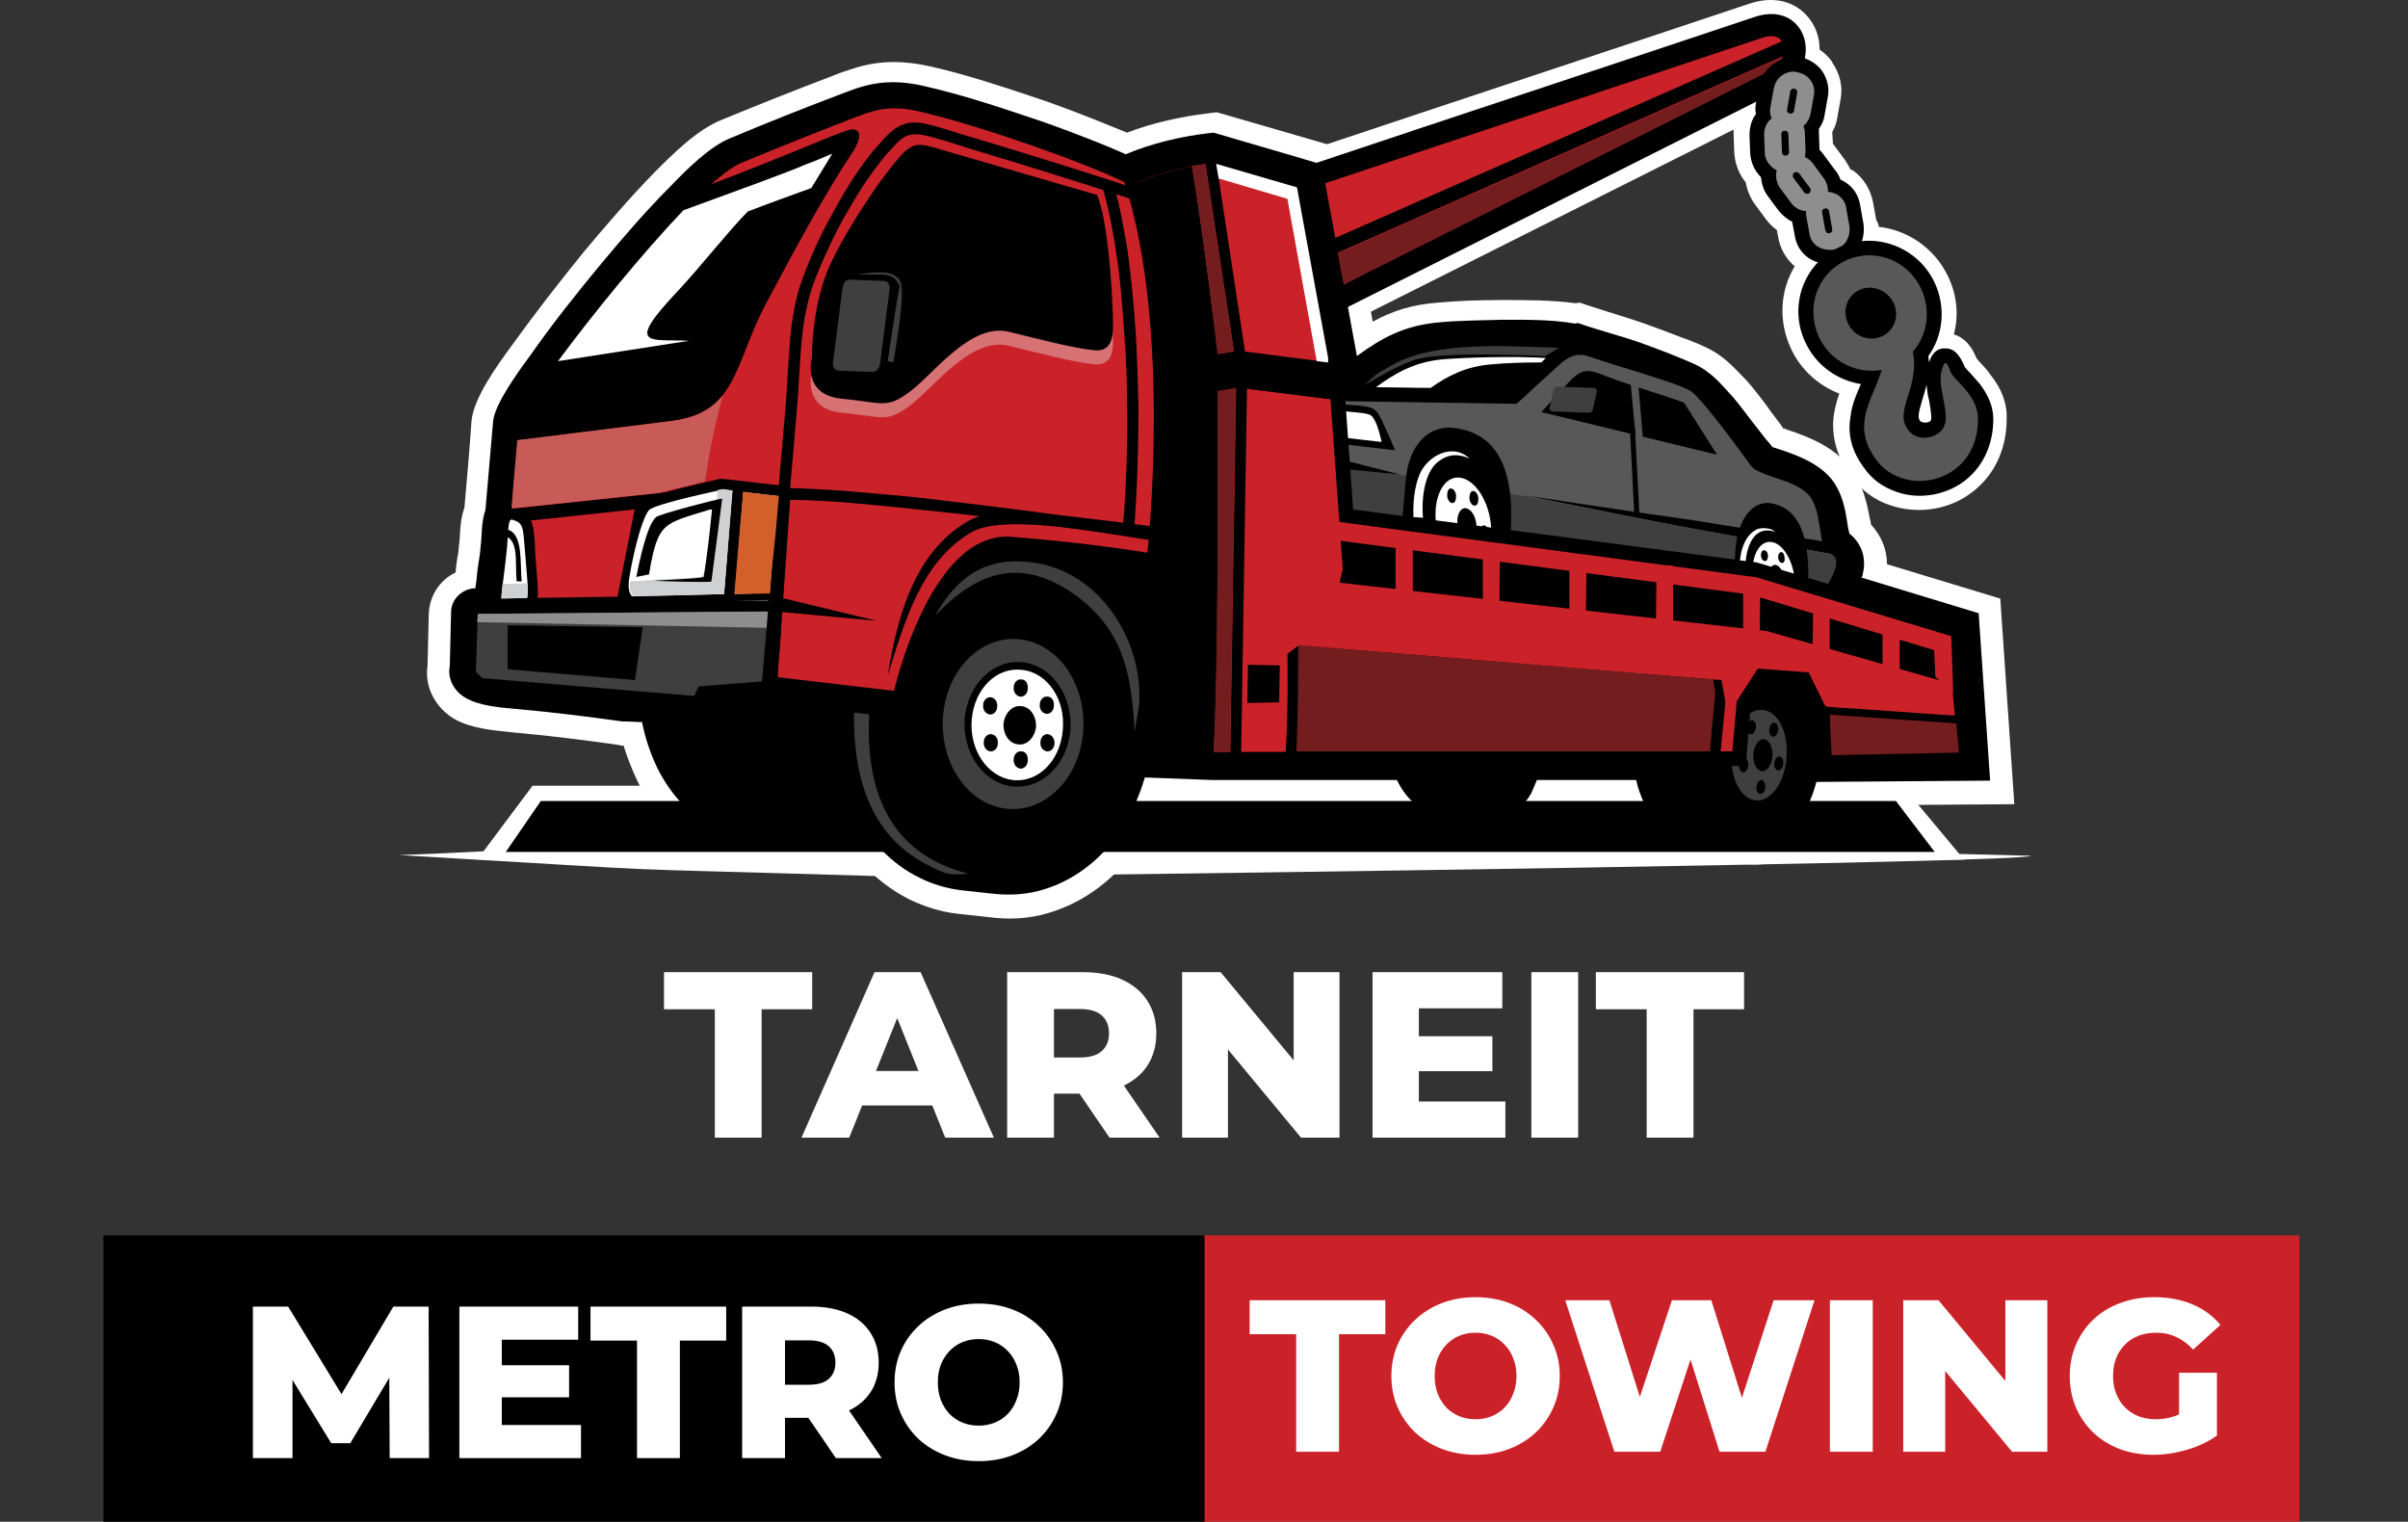 <svg xmlns="http://www.w3.org/2000/svg" width="163" height="103" viewBox="0 0 163 103" fill="none"><rect x="0" y="0" width="163" height="103" fill="#333333" stroke="none"/><path fill-rule="evenodd" clip-rule="evenodd" d="M120.883 29.055C122.606 29.615 124.372 30.347 125.45 31.941C126.096 32.889 126.354 33.966 126.57 35.087C126.613 35.216 126.613 35.345 126.656 35.517C127.345 36.25 127.733 37.198 127.733 38.189L135.402 40.515L136.35 54.432L124.071 54.518C123.812 55.121 123.511 55.724 123.166 56.284C122.089 57.835 120.107 58.697 118.254 58.482C116.66 58.309 115.109 58.008 113.515 57.835C111.792 57.62 110.585 56.327 109.896 54.819C109.81 54.69 109.767 54.518 109.723 54.389H105.07C105.027 54.432 105.027 54.475 104.984 54.561C104.252 55.81 103.131 56.758 101.71 56.931C100.245 57.146 98.177 56.844 96.712 56.543C95.462 56.284 94.428 55.466 93.739 54.432H82.02L78.573 54.302C78.099 55.552 77.496 56.715 76.677 57.749C75.126 59.817 72.972 61.325 70.473 61.928C69.396 62.187 68.276 62.23 67.155 62.101C66.38 62.015 65.604 61.928 64.786 61.842C63.666 61.713 62.588 61.368 61.597 60.895C59.874 60.033 58.452 58.74 57.375 57.232C56.384 57.879 55.307 58.309 54.101 58.482C53.454 58.568 52.808 58.568 52.162 58.482C51.472 58.395 50.783 58.309 50.094 58.223C49.534 58.137 48.974 58.008 48.413 57.835C46.001 56.974 44.191 55.035 43.114 52.794C42.769 52.062 42.468 51.286 42.209 50.468H42.166C42.08 50.468 41.994 50.468 41.907 50.425C39.495 50.08 37.039 49.779 34.626 49.563C33.377 49.434 31.869 49.305 30.748 48.658C29.499 47.926 28.724 46.504 28.939 45.082L29.025 41.549C29.068 40.343 29.758 39.266 30.835 38.749C30.878 38.318 30.921 37.93 31.007 37.499C31.05 37.241 31.05 36.982 31.093 36.724C31.136 36.336 31.136 35.948 31.179 35.56C31.222 35.13 31.309 34.742 31.438 34.354C31.61 32.415 31.782 30.476 31.912 28.538C32.041 26.943 33.678 24.703 34.626 23.41C36.177 21.256 37.814 19.145 39.495 17.077C41.046 15.224 42.64 13.372 44.32 11.648C45.57 10.399 47.207 8.761 48.844 8.115C51.343 7.081 53.842 6.09 56.341 5.142C56.858 4.927 57.375 4.755 57.935 4.582C59.659 4.065 61.253 4.108 62.976 4.496C65.26 5.013 67.5 5.746 69.697 6.478C71.162 6.952 72.627 7.512 74.049 8.072C74.781 8.374 75.557 8.675 76.289 8.977C77.97 8.331 79.909 7.9 81.675 7.684L82.364 7.598L82.666 7.684C85.079 8.374 87.535 9.106 89.947 9.796L90.809 10.054L92.92 21.773C94.256 21.041 95.592 20.61 97.358 20.481C98.78 20.351 100.245 20.308 101.71 20.308C103.347 20.308 105.027 20.308 106.664 20.524L106.923 20.481L107.569 20.696C108.991 21.17 110.413 21.558 111.792 22.075C112.653 22.376 113.472 22.721 114.334 23.023C115.109 23.324 115.842 23.626 116.531 24.143C117.177 24.617 117.694 25.22 118.254 25.78C118.513 26.082 118.771 26.383 119.03 26.728C119.331 27.116 119.633 27.503 119.892 27.891C120.193 28.279 120.495 28.667 120.753 29.055C120.796 28.925 120.839 29.012 120.883 29.055Z" fill="white"></path><path fill-rule="evenodd" clip-rule="evenodd" d="M59.486 59.3C37.815 58.654 48.629 59.128 27 57.878C29.241 57.792 31.136 57.706 32.731 57.62L36.048 53.182H60.09L60.348 53.699C60.908 54.733 61.641 55.767 62.589 56.586L64.355 58.137H60.003L59.486 59.3ZM74.48 53.225H128.81L132.947 58.18H71.809L74.48 53.225Z" fill="white"></path><path fill-rule="evenodd" clip-rule="evenodd" d="M127.173 15.353C129.155 15.569 130.965 16.818 131.869 18.714C132.472 19.963 132.602 21.342 132.257 22.635C132.99 22.85 133.463 23.453 133.765 24.186C133.765 24.229 133.808 24.229 133.808 24.272C133.894 24.358 133.98 24.488 134.067 24.574C134.325 24.832 134.541 25.091 134.756 25.392C135.445 26.254 135.876 27.245 135.833 28.365C135.833 30.476 134.928 32.415 133.119 33.578C131.611 34.569 129.629 34.785 127.905 34.182C126.871 33.837 125.967 33.148 125.32 32.286C124.372 30.993 123.899 29.528 124.157 27.934C124.243 27.46 124.372 27.029 124.502 26.642C123.08 26.082 121.874 25.005 121.227 23.583C120.366 21.73 120.495 19.662 121.486 18.025C120.883 17.508 120.495 16.818 120.366 16.043L120.279 15.569C119.978 15.353 119.719 15.095 119.504 14.793L118.771 13.802C118.47 13.371 118.254 12.854 118.168 12.338C117.694 11.777 117.436 11.045 117.393 10.312L117.35 9.106C117.307 8.503 117.479 7.9 117.737 7.383C117.737 7.167 117.737 6.952 117.78 6.736L117.996 5.53C118.168 4.668 118.642 3.85 119.375 3.376C120.107 2.859 121.012 2.686 121.874 2.816C122.735 2.988 123.511 3.462 124.028 4.194V4.237C124.545 4.97 124.76 5.875 124.588 6.736L124.372 7.943C124.329 8.287 124.2 8.632 124.028 8.934L124.071 9.709C124.114 9.752 124.114 9.795 124.157 9.839L124.89 10.829C125.019 11.045 125.148 11.217 125.234 11.433C125.277 11.476 125.32 11.519 125.407 11.519C126.139 12.036 126.613 12.811 126.785 13.673L127.001 14.88C127.13 15.095 127.173 15.224 127.173 15.353Z" fill="white"></path><path fill-rule="evenodd" clip-rule="evenodd" d="M88.698 10.14C98.607 6.823 108.56 3.548 118.47 0.231C119.935 -0.243 121.486 -0.028 122.477 1.265C123.769 2.945 123.166 5.487 121.486 6.693L121.313 6.779L89.043 22.98L86.587 10.829L88.698 10.14Z" fill="white"></path><path fill-rule="evenodd" clip-rule="evenodd" d="M89.043 11.045C98.952 7.727 108.905 4.453 118.814 1.135C119.848 0.791 121.012 0.877 121.744 1.825C122.692 3.074 122.175 4.97 120.969 5.832L120.882 5.875L89.861 21.471L87.836 11.476L89.043 11.045Z" fill="black"></path><path fill-rule="evenodd" clip-rule="evenodd" d="M89.517 12.467C99.426 9.149 109.379 5.875 119.288 2.557C121.055 1.954 121.098 3.893 120.107 4.625L90.895 19.274L89.517 12.467Z" fill="#CB2229"></path><path fill-rule="evenodd" clip-rule="evenodd" d="M89.645 16.43L121.055 2.6L120.882 3.72L90.033 17.335L89.645 16.43Z" fill="black"></path><path fill-rule="evenodd" clip-rule="evenodd" d="M89.473 11.131L91.843 24.057V24.1C93.523 22.893 94.988 22.032 97.444 21.816C98.866 21.687 100.245 21.687 101.666 21.644C102.873 21.644 104.984 21.601 106.621 21.902L106.794 21.859L107.052 21.945C108.431 22.419 109.853 22.764 111.274 23.281C112.093 23.583 112.912 23.884 113.73 24.229C114.333 24.488 115.066 24.746 115.583 25.177C116.143 25.565 116.617 26.125 117.091 26.642C117.349 26.9 117.565 27.202 117.78 27.46C118.082 27.848 118.383 28.236 118.642 28.581C118.944 28.968 119.245 29.356 119.547 29.744C119.676 29.873 119.848 30.088 119.978 30.261C121.486 30.735 123.252 31.338 124.157 32.674C124.674 33.449 124.889 34.354 125.019 35.216C125.062 35.517 125.105 35.819 125.191 36.12C126.01 36.767 126.354 37.758 126.096 38.835C126.096 38.921 126.053 39.007 126.01 39.093L133.937 41.506L134.713 52.837L122.95 52.924C122.735 53.785 122.39 54.604 121.873 55.336C121.141 56.413 119.676 57.06 118.34 56.931C117.005 56.758 115.195 56.457 113.601 56.284C112.438 56.155 111.619 55.164 111.188 54.13C111.016 53.699 110.844 53.268 110.757 52.794H104.036C103.907 53.096 103.778 53.398 103.648 53.699C103.174 54.518 102.442 55.207 101.451 55.336C100.202 55.509 98.133 55.207 96.927 54.949C95.85 54.733 95.074 53.828 94.6 52.88C94.6 52.837 94.557 52.837 94.557 52.794H82.02L77.496 52.622C77.065 54.087 76.418 55.466 75.514 56.715C74.178 58.482 72.325 59.817 70.171 60.334C69.266 60.55 68.319 60.593 67.371 60.507C66.595 60.42 65.82 60.334 65.001 60.248C64.053 60.119 63.148 59.86 62.287 59.429C60.305 58.482 58.797 56.801 57.806 54.906C56.729 55.897 55.436 56.672 53.928 56.844C53.411 56.931 52.894 56.931 52.377 56.844C51.688 56.758 50.998 56.672 50.309 56.586C49.835 56.543 49.404 56.413 48.973 56.284C46.948 55.552 45.44 53.871 44.492 51.976C44.019 50.985 43.674 49.951 43.458 48.874C43.071 48.874 42.683 48.831 42.295 48.831C42.252 48.831 42.209 48.831 42.123 48.831C39.667 48.486 37.211 48.184 34.755 47.969C33.764 47.883 32.386 47.753 31.524 47.236C30.748 46.806 30.274 45.944 30.447 45.082L30.533 41.463C30.533 40.601 31.179 39.955 31.998 39.826H32.17L32.213 39.567C32.213 39.438 32.256 39.352 32.256 39.223C32.299 38.663 32.386 38.145 32.472 37.585C32.515 37.327 32.515 37.068 32.558 36.767C32.601 36.379 32.601 35.991 32.644 35.56C32.687 35.216 32.73 34.871 32.859 34.526C33.032 32.544 33.204 30.519 33.377 28.538C33.463 27.374 35.1 25.134 35.832 24.143C37.34 21.988 38.978 19.92 40.658 17.895C42.166 16.086 43.717 14.276 45.397 12.596C46.431 11.519 48.025 9.925 49.404 9.365C51.86 8.331 54.359 7.34 56.858 6.392C57.332 6.219 57.849 6.004 58.323 5.875C59.788 5.444 61.123 5.487 62.588 5.832C64.829 6.349 67.026 7.038 69.18 7.77C70.645 8.244 72.067 8.761 73.489 9.321C74.394 9.666 75.341 10.054 76.203 10.442C77.927 9.709 79.951 9.235 81.761 9.02L82.149 8.977C84.605 9.709 87.061 10.399 89.473 11.131Z" fill="black"></path><path fill-rule="evenodd" clip-rule="evenodd" d="M90.809 26.082C93.092 24.444 94.557 23.066 97.573 22.807C98.952 22.721 100.374 22.678 101.753 22.635C103.131 22.635 106.664 22.592 107.828 23.281C108.043 23.41 108.258 23.626 108.431 23.841C108.991 24.66 108.689 25.608 108.258 26.383C107.957 26.943 107.526 27.503 107.095 27.977C106.535 28.667 105.889 29.356 105.242 30.002L104.769 30.476L87.793 28.193L90.809 26.082Z" fill="black"></path><path fill-rule="evenodd" clip-rule="evenodd" d="M91.671 27.331C93.523 25.995 95.031 24.53 97.703 24.315C100.374 24.1 106.147 24.057 107.095 24.617C108.043 25.177 104.208 29.011 104.208 29.011L91.671 27.331Z" fill="black"></path><path fill-rule="evenodd" clip-rule="evenodd" d="M91.326 26.168C94.988 26.211 98.608 26.254 102.27 26.297L105.803 23.109L106.794 22.893C108.172 23.367 109.637 23.755 110.973 24.229C111.792 24.53 112.61 24.832 113.386 25.177C113.903 25.392 114.592 25.651 115.023 25.995C115.497 26.34 115.971 26.9 116.402 27.331C117.005 27.977 119.202 31.079 119.547 31.209C123.123 32.286 123.683 33.061 124.114 35.431C124.2 35.862 124.286 36.336 124.329 36.767C124.976 37.068 125.363 37.758 125.148 38.619C124.932 39.481 124.071 40.817 123.554 41.549L123.209 42.023L87.535 35.69L87.362 35.043C87.018 33.751 86.845 32.114 86.888 30.778C87.018 28.02 88.267 25.823 91.326 26.168Z" fill="black"></path><path fill-rule="evenodd" clip-rule="evenodd" d="M91.283 27.159C102.657 27.331 102.657 27.331 102.657 27.331C103.692 26.426 103.605 26.426 104.639 25.521C105.673 24.617 106.32 23.669 107.612 24.143C109.551 24.832 113.73 25.952 114.506 26.512C115.152 26.986 117.005 29.442 118.168 31.036C118.47 31.424 118.513 31.64 118.944 31.855C119.59 32.2 120.667 32.458 121.313 32.76C122.563 33.32 122.907 33.88 123.166 35.603L123.338 36.637C109.551 34.354 117.91 35.776 103.261 33.535C117.867 36.465 109.379 34.785 123.468 37.413C124.028 37.456 124.415 37.628 124.243 38.404C124.028 39.222 122.821 40.989 122.821 40.989L88.396 34.871C88.353 34.871 86.156 26.512 91.283 27.159Z" fill="#585859"></path><path fill-rule="evenodd" clip-rule="evenodd" d="M104.208 33.751C117.522 36.422 109.68 34.828 123.467 37.413C124.028 37.456 124.415 37.628 124.243 38.404C124.028 39.222 122.821 40.989 122.821 40.989L88.396 34.871C88.396 34.871 88.095 33.708 87.965 32.243C88.698 31.467 90.076 31.209 92.274 31.726L104.208 33.751Z" fill="#3F3F3F"></path><path fill-rule="evenodd" clip-rule="evenodd" d="M102.141 37.327L94.859 36.034C94.902 35.216 95.031 34.009 95.161 32.458C95.376 30.045 96.755 28.753 98.435 28.968C102.485 29.442 102.528 33.923 102.141 37.327Z" fill="black"></path><path fill-rule="evenodd" clip-rule="evenodd" d="M122.304 40.903L117.263 39.998C117.306 39.309 117.392 38.361 117.479 37.154C117.651 35.086 118.642 33.923 119.805 34.052C122.52 34.44 122.563 38.016 122.304 40.903Z" fill="black"></path><path fill-rule="evenodd" clip-rule="evenodd" d="M89.344 27.202C89.904 27.245 90.464 27.331 91.025 27.374C91.369 27.417 91.714 27.417 92.058 27.46C92.403 27.503 92.877 27.547 93.136 27.805C93.222 27.891 93.308 27.977 93.351 28.107C93.48 28.322 93.61 28.581 93.696 28.796C93.825 29.098 93.997 29.442 94.127 29.744L94.428 30.476L87.75 29.701L87.879 29.184C88.095 28.451 88.439 27.719 89.086 27.288L89.215 27.202H89.344Z" fill="black"></path><path fill-rule="evenodd" clip-rule="evenodd" d="M88.31 29.313C88.482 28.624 88.827 28.02 89.344 27.676C92.705 28.02 92.705 27.891 93.006 28.365C93.308 28.839 93.523 29.916 93.523 29.916L88.31 29.313Z" fill="white"></path><path fill-rule="evenodd" clip-rule="evenodd" d="M98.521 30.605C96.927 30.433 95.85 32.415 96.022 35.086C96.238 37.715 97.659 40.041 99.254 40.214C100.848 40.386 101.925 38.404 101.753 35.733C101.537 33.105 100.115 30.821 98.521 30.605Z" fill="black"></path><path fill-rule="evenodd" clip-rule="evenodd" d="M98.823 31.941C100.029 32.07 101.106 33.751 101.235 35.733C101.365 37.672 100.546 39.136 99.34 39.007C98.133 38.878 97.056 37.197 96.927 35.216C96.798 33.234 97.616 31.769 98.823 31.941Z" fill="black"></path><path fill-rule="evenodd" clip-rule="evenodd" d="M98.823 32.329C97.789 32.2 97.056 33.492 97.185 35.216C97.315 36.939 98.263 38.404 99.297 38.533C100.331 38.663 101.063 37.37 100.934 35.647C100.805 33.923 99.857 32.458 98.823 32.329Z" fill="white"></path><path fill-rule="evenodd" clip-rule="evenodd" d="M99.211 34.397C98.866 34.354 98.607 34.828 98.65 35.431C98.694 36.034 99.038 36.551 99.383 36.594C99.728 36.637 99.986 36.163 99.943 35.56C99.9 34.957 99.598 34.44 99.211 34.397Z" fill="black"></path><path fill-rule="evenodd" clip-rule="evenodd" d="M98.22 33.061C98.047 33.061 97.961 33.234 97.961 33.535C97.961 33.794 98.133 34.052 98.306 34.052C98.478 34.052 98.564 33.88 98.564 33.578C98.564 33.32 98.392 33.061 98.22 33.061Z" fill="black"></path><path fill-rule="evenodd" clip-rule="evenodd" d="M98.133 35.69C97.961 35.69 97.875 35.862 97.875 36.163C97.875 36.422 98.047 36.681 98.22 36.681C98.392 36.681 98.478 36.508 98.478 36.207C98.478 35.948 98.306 35.69 98.133 35.69Z" fill="black"></path><path fill-rule="evenodd" clip-rule="evenodd" d="M99.512 37.198C99.34 37.198 99.254 37.37 99.254 37.672C99.254 37.93 99.426 38.188 99.598 38.188C99.771 38.188 99.857 38.016 99.857 37.715C99.814 37.456 99.684 37.198 99.512 37.198Z" fill="black"></path><path fill-rule="evenodd" clip-rule="evenodd" d="M100.46 35.56C100.288 35.56 100.202 35.733 100.202 36.034C100.202 36.293 100.374 36.551 100.546 36.551C100.719 36.551 100.805 36.379 100.805 36.077C100.762 35.819 100.633 35.56 100.46 35.56Z" fill="black"></path><path fill-rule="evenodd" clip-rule="evenodd" d="M99.728 33.234C99.555 33.234 99.469 33.406 99.469 33.708C99.469 33.966 99.642 34.225 99.814 34.225C99.986 34.225 100.072 34.052 100.072 33.751C100.072 33.492 99.9 33.234 99.728 33.234Z" fill="black"></path><path fill-rule="evenodd" clip-rule="evenodd" d="M119.633 35.388C118.427 35.259 117.608 36.767 117.737 38.749C117.91 40.774 118.987 42.497 120.193 42.626C121.4 42.755 122.218 41.248 122.089 39.266C121.917 37.284 120.839 35.517 119.633 35.388Z" fill="black"></path><path fill-rule="evenodd" clip-rule="evenodd" d="M119.848 36.379C120.753 36.465 121.572 37.758 121.658 39.223C121.787 40.687 121.141 41.808 120.236 41.678C119.331 41.592 118.513 40.3 118.427 38.835C118.34 37.37 118.944 36.25 119.848 36.379Z" fill="black"></path><path fill-rule="evenodd" clip-rule="evenodd" d="M119.892 36.681C119.116 36.594 118.556 37.585 118.642 38.878C118.728 40.17 119.461 41.291 120.236 41.42C121.012 41.506 121.572 40.515 121.486 39.223C121.356 37.887 120.667 36.767 119.892 36.681Z" fill="white"></path><path fill-rule="evenodd" clip-rule="evenodd" d="M120.193 38.232C119.935 38.188 119.72 38.533 119.763 39.007C119.806 39.481 120.064 39.869 120.323 39.912C120.581 39.955 120.797 39.61 120.754 39.136C120.71 38.663 120.452 38.275 120.193 38.232Z" fill="black"></path><path fill-rule="evenodd" clip-rule="evenodd" d="M119.418 37.241C119.288 37.241 119.202 37.37 119.202 37.585C119.202 37.801 119.331 37.973 119.461 37.973C119.59 37.973 119.676 37.844 119.676 37.628C119.676 37.413 119.547 37.241 119.418 37.241Z" fill="black"></path><path fill-rule="evenodd" clip-rule="evenodd" d="M119.375 39.222C119.245 39.222 119.159 39.352 119.159 39.567C119.159 39.783 119.288 39.955 119.418 39.955C119.547 39.955 119.633 39.826 119.633 39.61C119.59 39.395 119.461 39.222 119.375 39.222Z" fill="black"></path><path fill-rule="evenodd" clip-rule="evenodd" d="M120.409 40.343C120.279 40.343 120.193 40.472 120.193 40.688C120.193 40.903 120.322 41.075 120.452 41.075C120.581 41.075 120.667 40.946 120.667 40.73C120.624 40.558 120.538 40.386 120.409 40.343Z" fill="black"></path><path fill-rule="evenodd" clip-rule="evenodd" d="M121.098 39.136C120.968 39.136 120.882 39.266 120.882 39.481C120.882 39.697 121.012 39.869 121.141 39.869C121.27 39.869 121.356 39.739 121.356 39.524C121.356 39.309 121.227 39.136 121.098 39.136Z" fill="black"></path><path fill-rule="evenodd" clip-rule="evenodd" d="M120.581 37.37C120.452 37.37 120.365 37.499 120.365 37.715C120.365 37.93 120.495 38.102 120.624 38.102C120.753 38.102 120.839 37.973 120.796 37.758C120.796 37.542 120.71 37.37 120.581 37.37Z" fill="black"></path><path fill-rule="evenodd" clip-rule="evenodd" d="M106.19 25.866L104.338 27.891L116.229 30.778L113.989 27.245C112.136 26.599 111.188 26.34 109.336 25.694C107.784 25.134 107.311 24.66 106.19 25.866Z" fill="black"></path><path fill-rule="evenodd" clip-rule="evenodd" d="M123.252 50.769C116.66 50.597 116.66 50.597 116.66 50.597C116.66 50.597 114.592 46.806 114.635 46.288C114.678 45.772 117.78 43.359 120.667 44.177C123.554 44.953 126.096 45.858 123.252 50.769Z" fill="black"></path><path fill-rule="evenodd" clip-rule="evenodd" d="M129.973 44.737L118.383 43.445L88.31 41.851L88.612 34.095L118.857 38.059L119.03 38.102L133.032 42.325L133.205 46.762L130.06 46.849L129.973 44.737Z" fill="black"></path><path fill-rule="evenodd" clip-rule="evenodd" d="M114.118 46.116C112.826 45.944 111.662 47.883 111.576 50.425C111.49 52.967 112.481 55.164 113.774 55.293C114.204 55.336 118.125 55.983 118.47 55.638C118.599 55.509 116.617 46.418 114.118 46.116Z" fill="black"></path><path fill-rule="evenodd" clip-rule="evenodd" d="M119.331 45.858C121.184 46.073 122.477 48.572 122.218 51.459C121.96 54.345 120.279 56.5 118.427 56.284C116.574 56.069 115.281 53.57 115.54 50.683C115.799 47.796 117.479 45.642 119.331 45.858Z" fill="black"></path><path fill-rule="evenodd" clip-rule="evenodd" d="M119.288 46.375C117.694 46.202 116.272 48.141 116.057 50.726C115.842 53.311 116.919 55.595 118.513 55.767C120.107 55.94 121.529 54.001 121.744 51.416C121.96 48.787 120.882 46.547 119.288 46.375Z" fill="black"></path><path fill-rule="evenodd" clip-rule="evenodd" d="M119.375 47.624C120.581 47.753 121.399 49.434 121.227 51.329C121.055 53.225 119.978 54.69 118.771 54.518C117.565 54.345 116.746 52.708 116.919 50.812C117.091 48.917 118.211 47.495 119.375 47.624Z" fill="black"></path><path fill-rule="evenodd" clip-rule="evenodd" d="M119.331 48.055C118.297 47.926 117.349 49.218 117.22 50.899C117.091 52.579 117.78 54.044 118.814 54.173C119.848 54.302 120.796 53.01 120.925 51.33C121.098 49.606 120.365 48.141 119.331 48.055Z" fill="#3F3F3F"></path><path fill-rule="evenodd" clip-rule="evenodd" d="M119.418 50.037C119.073 49.994 118.728 50.425 118.685 51.028C118.642 51.631 118.901 52.148 119.245 52.191C119.59 52.234 119.935 51.803 119.978 51.2C120.021 50.597 119.762 50.08 119.418 50.037Z" fill="black"></path><path fill-rule="evenodd" clip-rule="evenodd" d="M118.599 48.744C118.427 48.744 118.297 48.917 118.254 49.175C118.211 49.434 118.34 49.692 118.513 49.692C118.685 49.692 118.814 49.52 118.857 49.261C118.9 49.003 118.771 48.744 118.599 48.744Z" fill="black"></path><path fill-rule="evenodd" clip-rule="evenodd" d="M118.082 51.329C117.91 51.329 117.78 51.502 117.737 51.76C117.694 52.019 117.824 52.277 117.996 52.277C118.168 52.277 118.297 52.105 118.341 51.846C118.384 51.588 118.254 51.329 118.082 51.329Z" fill="black"></path><path fill-rule="evenodd" clip-rule="evenodd" d="M119.245 52.794C119.073 52.794 118.944 52.967 118.9 53.225C118.857 53.484 118.987 53.742 119.159 53.742C119.331 53.742 119.461 53.57 119.504 53.311C119.504 53.053 119.417 52.837 119.245 52.794Z" fill="black"></path><path fill-rule="evenodd" clip-rule="evenodd" d="M120.452 51.2C120.279 51.2 120.15 51.373 120.107 51.631C120.064 51.89 120.193 52.148 120.365 52.148C120.538 52.148 120.667 51.976 120.71 51.717C120.753 51.459 120.624 51.2 120.452 51.2Z" fill="black"></path><path fill-rule="evenodd" clip-rule="evenodd" d="M120.107 48.917C119.934 48.917 119.805 49.089 119.762 49.347C119.719 49.606 119.848 49.865 120.021 49.865C120.193 49.865 120.322 49.692 120.365 49.434C120.408 49.175 120.279 48.917 120.107 48.917Z" fill="black"></path><path fill-rule="evenodd" clip-rule="evenodd" d="M97.401 45.901C96.108 45.642 94.988 47.236 94.902 49.477C94.816 51.717 95.807 53.742 97.142 54.001C97.918 54.173 101.279 54.819 101.709 53.915C102.054 53.268 99.598 51.33 99.598 50.382C99.728 48.184 98.737 46.159 97.401 45.901Z" fill="black"></path><path fill-rule="evenodd" clip-rule="evenodd" d="M101.236 46.288C99.943 46.116 98.823 47.84 98.737 50.037C98.65 52.277 99.685 54.216 100.977 54.345C102.27 54.518 103.39 52.794 103.476 50.597C103.562 48.4 102.528 46.461 101.236 46.288Z" fill="black"></path><path fill-rule="evenodd" clip-rule="evenodd" d="M91.886 38.533L119.762 41.678L133.032 45.47L133.636 51.89L122.132 51.976L121.96 48.443L120.926 46.375L119.461 46.288L118.513 47.71L118.168 51.846L82.02 51.89L67.5 51.33L56.643 36.551L74.006 28.408C74.178 27.417 74.308 26.383 74.437 25.392C74.738 22.893 74.954 20.308 74.954 17.766C74.954 16.215 74.868 14.621 74.652 13.113L74.566 12.467L75.126 12.122C75.514 11.864 75.945 11.691 76.376 11.476C78.013 10.743 80.167 10.183 81.977 9.968H82.149L88.612 11.864L90.852 24.1L91.886 38.533Z" fill="black"></path><path fill-rule="evenodd" clip-rule="evenodd" d="M75.6 13.027C78.228 11.433 82.063 11.045 82.063 11.045L87.75 12.725L89.861 24.272L90.895 38.533L90.68 39.438L119.59 42.712L132.128 46.288L132.558 50.942L123.941 51.114L123.812 48.313L122.433 45.513L118.987 45.254L117.565 47.452L117.263 50.855L81.977 50.899L67.931 50.382L58.15 36.939L74.867 29.098C74.867 29.098 76.591 19.705 75.6 13.027Z" fill="#CB2229"></path><path fill-rule="evenodd" clip-rule="evenodd" d="M75.6 13.027C77.237 12.036 79.348 11.519 80.684 11.26C81.459 15.784 82.407 23.798 82.407 23.798C82.407 23.798 82.58 44.048 82.149 50.942H82.019L67.974 50.425L58.15 36.939L74.867 29.098C74.867 29.098 76.591 19.705 75.6 13.027Z" fill="black"></path><path fill-rule="evenodd" clip-rule="evenodd" d="M54.144 36.25C53.799 36.207 53.454 36.207 53.11 36.25C52.765 36.12 52.42 36.077 52.076 36.034C48.198 35.56 44.708 39.61 44.234 45.039C43.76 50.468 46.518 55.25 50.395 55.681C51.085 55.767 51.774 55.853 52.463 55.94C56.341 56.413 59.831 52.364 60.305 46.935C60.779 41.463 57.978 36.681 54.144 36.25Z" fill="black"></path><path fill-rule="evenodd" clip-rule="evenodd" d="M77.022 49.994C76.85 52.234 76.074 54.389 74.738 56.155C73.532 57.749 71.895 58.956 69.913 59.429C69.094 59.602 68.276 59.645 67.457 59.559C66.681 59.472 65.906 59.386 65.087 59.3C64.269 59.214 63.45 58.956 62.675 58.568C60.822 57.663 59.443 56.069 58.495 54.259C57.504 52.234 57.117 49.908 57.289 47.667C57.461 45.427 58.237 43.273 59.572 41.506C60.779 39.912 62.416 38.706 64.398 38.231C65.216 38.059 66.035 38.016 66.854 38.102C67.629 38.188 68.405 38.275 69.224 38.361C70.042 38.447 70.861 38.706 71.636 39.05C73.489 39.955 74.868 41.549 75.816 43.359C76.806 45.47 77.194 47.753 77.022 49.994Z" fill="black"></path><path fill-rule="evenodd" clip-rule="evenodd" d="M69.18 39.136C68.405 39.05 67.629 38.964 66.811 38.878C62.459 38.361 58.538 42.368 58.065 47.797C57.591 53.225 60.779 58.051 65.13 58.568C65.906 58.654 66.681 58.74 67.5 58.826C71.852 59.343 75.772 55.336 76.246 49.908C76.72 44.479 73.575 39.653 69.18 39.136Z" fill="black"></path><path fill-rule="evenodd" clip-rule="evenodd" d="M69.051 43.273C66.423 42.971 64.097 45.298 63.838 48.443C63.58 51.588 65.475 54.432 68.103 54.733C70.732 55.035 73.058 52.708 73.317 49.563C73.575 46.375 71.68 43.574 69.051 43.273Z" fill="#3F3F3F"></path><path fill-rule="evenodd" clip-rule="evenodd" d="M69.224 44.824C71.205 45.039 72.627 47.107 72.455 49.434C72.239 51.76 70.516 53.441 68.534 53.225C66.552 53.01 65.13 50.942 65.303 48.615C65.518 46.288 67.285 44.608 69.224 44.824Z" fill="black"></path><path fill-rule="evenodd" clip-rule="evenodd" d="M69.18 45.341C67.457 45.125 65.949 46.633 65.777 48.701C65.604 50.769 66.854 52.579 68.534 52.794C70.257 53.01 71.766 51.502 71.938 49.434C72.153 47.366 70.904 45.513 69.18 45.341Z" fill="white"></path><path fill-rule="evenodd" clip-rule="evenodd" d="M69.137 47.797C68.534 47.71 68.017 48.27 67.931 48.96C67.888 49.692 68.319 50.339 68.922 50.382C69.525 50.468 70.042 49.908 70.128 49.218C70.171 48.486 69.74 47.84 69.137 47.797Z" fill="black"></path><path fill-rule="evenodd" clip-rule="evenodd" d="M67.069 47.193C66.811 47.15 66.552 47.409 66.552 47.71C66.509 48.055 66.725 48.313 66.983 48.357C67.242 48.4 67.5 48.141 67.5 47.84C67.543 47.538 67.371 47.236 67.069 47.193Z" fill="black"></path><path fill-rule="evenodd" clip-rule="evenodd" d="M67.112 49.692C66.854 49.649 66.595 49.908 66.595 50.209C66.552 50.554 66.768 50.812 67.026 50.855C67.285 50.899 67.543 50.64 67.543 50.339C67.586 50.037 67.414 49.735 67.112 49.692Z" fill="black"></path><path fill-rule="evenodd" clip-rule="evenodd" d="M69.137 50.855C68.879 50.812 68.62 51.071 68.62 51.373C68.577 51.717 68.792 51.976 69.051 52.019C69.309 52.062 69.568 51.803 69.568 51.502C69.611 51.157 69.439 50.855 69.137 50.855Z" fill="black"></path><path fill-rule="evenodd" clip-rule="evenodd" d="M70.947 49.692C70.688 49.649 70.43 49.908 70.43 50.209C70.387 50.554 70.602 50.812 70.861 50.855C71.119 50.899 71.378 50.64 71.378 50.339C71.421 50.037 71.205 49.735 70.947 49.692Z" fill="black"></path><path fill-rule="evenodd" clip-rule="evenodd" d="M70.904 47.15C70.645 47.107 70.387 47.366 70.387 47.667C70.344 48.012 70.559 48.27 70.818 48.313C71.076 48.357 71.335 48.098 71.335 47.797C71.378 47.452 71.206 47.15 70.904 47.15Z" fill="black"></path><path fill-rule="evenodd" clip-rule="evenodd" d="M76.806 12.079C77.625 14.578 78.099 17.249 78.4 19.877C78.874 23.841 78.918 27.891 78.788 31.855C78.702 33.708 78.616 35.603 78.4 37.413C78.357 37.628 78.271 37.801 78.099 37.93C77.927 38.059 77.754 38.102 77.539 38.059C76.72 37.93 75.858 37.801 75.04 37.672C72.843 37.37 70.645 37.154 68.448 36.982C68.017 36.939 67.586 36.982 67.198 37.111C65.647 37.585 64.441 39.222 63.665 40.601C62.933 41.894 62.33 43.359 61.856 44.781C61.64 45.47 61.425 46.159 61.253 46.849C61.166 47.236 60.822 47.452 60.477 47.409L33.764 44.264C33.377 44.22 33.032 43.833 33.075 43.402L33.333 40.558C33.678 36.551 34.023 32.587 34.367 28.581C34.454 27.719 36.134 25.392 36.651 24.66C38.159 22.549 39.796 20.48 41.433 18.499C42.941 16.689 44.492 14.922 46.13 13.242C47.035 12.294 48.629 10.743 49.835 10.226C52.291 9.235 54.79 8.201 57.246 7.253C57.72 7.081 58.194 6.909 58.667 6.736C59.96 6.349 61.08 6.392 62.416 6.693C64.57 7.21 66.811 7.9 68.922 8.632C70.344 9.106 71.765 9.623 73.187 10.183C74.264 10.614 75.385 11.045 76.419 11.562C76.634 11.734 76.763 11.907 76.806 12.079Z" fill="black"></path><path fill-rule="evenodd" clip-rule="evenodd" d="M76.117 12.337C73.36 10.959 66.164 8.46 62.287 7.555C60.046 7.038 59.012 7.512 57.547 8.072C55.436 8.891 52.377 10.097 50.137 11.045C46.776 12.424 35.272 27.202 35.143 28.796C35.014 30.088 34.109 40.774 34.109 40.774L33.851 43.617L50.611 45.599L60.52 46.762C60.52 46.762 62.976 35.862 68.491 36.336C73.963 36.767 77.668 37.413 77.668 37.413C77.668 37.413 79.349 22.29 76.117 12.337Z" fill="#CB2229"></path><path fill-rule="evenodd" clip-rule="evenodd" d="M74.265 14.147C72.498 13.63 63.192 10.485 62.158 10.528C61.124 10.614 57.074 16.603 55.996 19.317C54.919 22.032 54.962 25.134 54.962 25.134C54.962 25.134 54.23 27.676 56.987 27.934C59.745 28.193 60.003 28.667 61.641 27.417C63.278 26.168 65.734 22.764 68.319 23.41C70.085 23.841 72.67 24.531 74.135 24.66C75.212 24.746 75.385 23.798 75.342 22.807C75.299 20.308 74.954 15.741 74.265 14.147Z" fill="#D67273"></path><path fill-rule="evenodd" clip-rule="evenodd" d="M48.025 12.51C43.458 16.646 35.229 27.374 35.1 28.753L34.583 29.873L45.44 28.494C49.878 27.934 49.706 24.66 51.774 20.696C54.014 16.474 55.824 13.156 57.676 10.355C58.452 9.192 58.28 8.503 57.289 8.848C55.996 9.278 53.066 10.614 48.025 12.51Z" fill="black"></path><path fill-rule="evenodd" clip-rule="evenodd" d="M46.259 14.233C43.502 17.12 40.098 21.299 37.771 24.444L46.647 23.066C44.019 22.936 42.209 23.583 45.914 19.662C47.595 17.852 49.146 15.827 50.611 14.319C51.946 13.802 53.497 13.242 54.919 12.725C55.393 11.95 55.867 11.174 56.341 10.399C55.738 10.657 55.135 10.916 54.531 11.131C53.497 11.605 49.318 13.113 46.259 14.233Z" fill="white"></path><path fill-rule="evenodd" clip-rule="evenodd" d="M74.265 13.199L63.752 10.14C62.287 9.709 61.856 9.537 60.908 10.614C59.271 12.467 56.815 16.344 55.996 18.369C54.919 21.084 54.962 24.186 54.962 24.186C54.962 24.186 54.23 26.728 56.987 26.986C59.745 27.245 60.003 27.719 61.641 26.469C63.278 25.22 65.734 21.816 68.319 22.462C70.085 22.893 72.67 23.583 74.135 23.712C75.212 23.798 75.385 22.807 75.342 21.859C75.299 19.36 74.954 14.793 74.265 13.199Z" fill="black"></path><path fill-rule="evenodd" clip-rule="evenodd" d="M51.645 40.644C51.774 40.644 51.903 40.644 52.032 40.688C52.722 40.86 52.808 41.635 52.851 42.196C52.851 42.756 52.851 43.316 52.765 43.876L52.593 46.719C52.334 47.064 51.472 46.935 51.041 46.978C50.568 47.021 50.05 47.064 49.577 47.107C48.973 47.15 48.413 47.15 47.81 47.193C47.81 47.236 47.767 47.279 47.767 47.279C47.638 47.926 46.862 47.969 46.302 47.969C45.742 47.969 45.225 47.969 44.665 47.969C43.889 47.969 43.071 47.926 42.295 47.883C42.252 47.883 42.252 47.883 42.209 47.883C39.753 47.538 37.254 47.236 34.798 47.021C34.023 46.935 32.644 46.806 31.998 46.418C31.567 46.159 31.308 45.685 31.438 45.255L31.524 41.506C31.524 41.118 31.869 40.774 32.256 40.774C38.719 40.731 45.182 40.688 51.645 40.644Z" fill="black"></path><path fill-rule="evenodd" clip-rule="evenodd" d="M52.076 41.377L32.343 41.549L32.213 45.47L32.644 45.901L46.992 47.107L47.293 46.461L51.645 46.116L52.076 41.377Z" fill="#3F3F3F"></path><path fill-rule="evenodd" clip-rule="evenodd" d="M52.076 41.377L32.343 41.549L32.3 42.109L52.032 42.497L52.076 41.377Z" fill="#8E8E8E"></path><path fill-rule="evenodd" clip-rule="evenodd" d="M34.842 34.44C35.186 34.526 35.531 34.656 35.746 34.957C36.005 35.259 36.091 35.603 36.134 35.991C36.177 36.379 36.22 36.81 36.22 37.241C36.263 38.016 36.349 38.835 36.393 39.61C36.436 40.257 36.479 41.248 35.66 41.42C35.229 41.506 34.238 41.377 33.807 41.334C33.42 41.291 33.118 40.946 33.118 40.558C33.118 40.17 33.161 39.739 33.204 39.395C33.247 38.835 33.334 38.318 33.42 37.758C33.463 37.499 33.506 37.197 33.506 36.939C33.549 36.551 33.549 36.12 33.592 35.733C33.635 35.216 33.764 34.699 34.282 34.483C34.497 34.397 34.669 34.397 34.842 34.44Z" fill="black"></path><path fill-rule="evenodd" clip-rule="evenodd" d="M53.497 33.665L52.722 44.737C52.679 45.125 52.722 41.377 52.334 41.377C50.697 41.377 45.397 41.377 43.889 41.161L42.338 40.946L41.735 40.73L42.985 34.354C43.114 33.708 45.57 33.191 46.173 33.018C47.035 32.803 47.853 32.63 48.715 32.415C48.801 32.415 48.844 32.415 48.93 32.415C50.223 32.544 51.472 32.717 52.765 32.846C53.196 32.846 53.497 33.234 53.497 33.665Z" fill="black"></path><path fill-rule="evenodd" clip-rule="evenodd" d="M52.722 33.578C51.3 33.406 48.887 33.148 48.887 33.148C48.887 33.148 44.32 34.095 43.932 34.526C43.545 34.957 42.985 36.81 42.597 39.093C42.252 41.334 43.932 40.558 46.992 40.601C50.094 40.644 52.248 40.644 52.248 40.644L52.722 33.578Z" fill="white"></path><path fill-rule="evenodd" clip-rule="evenodd" d="M34.669 35.173C35.445 35.388 35.402 35.69 35.531 37.241C35.66 39.007 35.876 40.558 35.574 40.644C35.272 40.688 33.937 40.558 33.937 40.558C33.937 40.041 34.195 38.404 34.325 37.025C34.411 35.991 34.368 35.086 34.669 35.173Z" fill="white"></path><path fill-rule="evenodd" clip-rule="evenodd" d="M34.583 34.44L45.096 33.32L43.717 34.397L35.229 35.302L34.583 34.44Z" fill="black"></path><path fill-rule="evenodd" clip-rule="evenodd" d="M77.453 13.759C73.618 12.51 69.784 11.303 65.906 10.14C64.786 9.795 63.709 9.408 62.545 9.149C62.157 9.063 61.727 9.063 61.382 9.192C60.865 9.408 60.434 10.011 60.046 10.399C59.529 11.002 59.055 11.648 58.581 12.337C58.064 13.113 57.59 13.932 57.117 14.75C56.6 15.655 56.169 16.603 55.738 17.551C55.393 18.326 55.048 19.145 54.833 19.92C54.445 21.256 54.273 22.678 54.187 24.057C54.101 25.177 54.057 26.297 53.971 27.374L52.334 46.461L51.559 46.375L53.196 27.288C53.282 26.168 53.325 25.047 53.411 23.927C53.497 22.506 53.67 21.041 54.057 19.662C54.316 18.8 54.661 17.982 55.005 17.163C55.436 16.172 55.91 15.224 56.427 14.319C56.901 13.458 57.375 12.639 57.892 11.864C58.366 11.174 58.84 10.485 59.4 9.882C60.348 8.804 61.037 8.029 62.632 8.374C63.795 8.632 64.915 9.063 66.035 9.365C69.913 10.528 73.747 11.734 77.582 12.984L77.711 13.027L77.496 13.802L77.453 13.759Z" fill="black"></path><path fill-rule="evenodd" clip-rule="evenodd" d="M77.496 13.63C71.808 11.777 68.146 10.7 65.949 10.011C64.872 9.709 63.665 9.235 62.588 9.02C61.296 8.718 60.822 9.365 59.96 10.355C57.978 12.553 55.522 17.335 54.747 19.92C54.057 22.204 54.1 25.004 53.885 27.417L52.291 46.332L51.817 46.288L53.411 27.374C53.627 24.918 53.627 22.075 54.273 19.791C55.048 17.12 57.59 12.294 59.615 10.054C60.606 8.934 61.209 8.244 62.674 8.589C63.752 8.848 65.001 9.278 66.078 9.58C68.319 10.226 71.938 11.347 77.625 13.199L77.496 13.63Z" fill="black"></path><path fill-rule="evenodd" clip-rule="evenodd" d="M76.031 35.474C76.246 32.803 76.332 30.088 76.289 27.417C76.289 25.866 76.246 24.315 76.117 22.764C75.988 20.868 75.858 19.016 75.557 17.12C75.341 15.612 75.04 14.061 74.609 12.596L74.566 12.467L75.298 12.251L75.341 12.38C75.815 13.889 76.074 15.483 76.332 16.991C76.591 18.886 76.763 20.782 76.892 22.721C76.979 24.315 77.022 25.909 77.065 27.503C77.065 30.304 76.979 33.148 76.763 35.948L76.72 36.336L76.332 36.293C75.04 36.12 73.704 35.905 72.368 35.733C69.525 35.345 66.638 34.957 63.795 34.656C61.77 34.44 59.745 34.225 57.72 34.052C56.858 33.966 55.996 33.923 55.135 33.88C54.445 33.837 53.756 33.837 53.066 33.837H52.937L52.894 33.061H53.023C53.713 33.018 54.445 33.061 55.135 33.104C55.996 33.148 56.901 33.191 57.763 33.277C59.788 33.449 61.856 33.621 63.881 33.88C67.888 34.354 71.981 34.871 76.031 35.474Z" fill="black"></path><path fill-rule="evenodd" clip-rule="evenodd" d="M53.024 33.277C58.495 33.104 74.049 35.345 76.16 35.647C76.505 31.683 76.548 27.029 76.29 22.764C76.074 18.757 75.557 15.095 74.781 12.596L75.255 12.467C76.031 15.009 76.548 18.757 76.763 22.764C77.022 27.159 76.936 31.898 76.591 35.948L76.548 36.207L76.29 36.163C76.246 36.163 58.797 33.578 52.98 33.751L53.024 33.277Z" fill="black"></path><path fill-rule="evenodd" clip-rule="evenodd" d="M104.596 24.1C102.614 24.014 97.229 23.798 95.635 24.401C94.558 24.789 93.351 25.478 92.36 26.082C93.179 25.306 92.963 25.435 94.17 24.746C97.1 23.023 102.184 23.453 105.544 23.54L104.596 24.1Z" fill="#3F3F3F"></path><path fill-rule="evenodd" clip-rule="evenodd" d="M33.032 40.515L41.908 40.386L52.507 40.127V40.601L33.075 41.032L33.032 40.515Z" fill="black"></path><path fill-rule="evenodd" clip-rule="evenodd" d="M34.367 42.325V45.298L42.984 46.03L43.502 42.454L34.367 42.325Z" fill="black"></path><path fill-rule="evenodd" clip-rule="evenodd" d="M86.974 51.674C87.233 48.658 87.147 44.264 87.147 44.264L87.879 43.703C97.703 44.436 106.75 45.297 116.531 46.03L116.789 47.495V47.581L116.445 51.157L115.712 51.071C113.127 51.157 87.621 51.76 86.974 51.674Z" fill="black"></path><path fill-rule="evenodd" clip-rule="evenodd" d="M84.476 44.996L86.63 45.039L86.587 47.538L84.433 47.581L84.476 44.996Z" fill="black"></path><path fill-rule="evenodd" clip-rule="evenodd" d="M82.235 10.355L84.433 24.832V24.875L84.002 51.717L83.269 51.674L83.7 24.875L81.503 10.442L82.235 10.355Z" fill="black"></path><path fill-rule="evenodd" clip-rule="evenodd" d="M78.099 36.594C75.514 36.25 68.189 34.699 65.82 35.991C62.373 37.93 61.21 42.152 60.089 45.728C60.736 41.764 61.856 37.456 65.475 35.302C66.725 34.569 68.663 34.612 71.033 34.828C73.618 35.043 76.677 35.474 78.185 35.647L78.099 36.594Z" fill="black"></path><path fill-rule="evenodd" clip-rule="evenodd" d="M95.678 35C95.635 33.923 95.764 32.889 96.109 32.07C96.669 30.821 98.349 29.959 99.469 31.036C98.694 30.692 98.047 30.735 97.401 31.209C96.496 31.855 96.195 33.535 96.324 35.043L95.678 35Z" fill="white"></path><path fill-rule="evenodd" clip-rule="evenodd" d="M117.78 37.93C117.866 37.025 118.211 36.163 118.944 35.819C119.245 35.69 119.935 35.733 120.15 35.991C118.857 35.56 118.297 36.724 118.168 37.973L117.78 37.93Z" fill="white"></path><path fill-rule="evenodd" clip-rule="evenodd" d="M50.352 32.846L49.706 40.774L48.974 40.687L49.62 32.76L50.352 32.846Z" fill="black"></path><path fill-rule="evenodd" clip-rule="evenodd" d="M87.879 43.66C87.879 44.781 87.879 48.098 87.75 50.855H94.988H98.737H99.728H103.433H111.533H115.54H115.755L115.885 49.261L115.928 48.831L116.014 48.012L116.1 46.892L115.971 45.987L114.894 45.901L87.879 43.66Z" fill="#731D1F"></path><path fill-rule="evenodd" clip-rule="evenodd" d="M81.244 24.186L83.614 23.755H83.959L90.68 24.617L90.421 27.073L83.873 26.254L81.675 26.599L81.244 24.186Z" fill="black"></path><path fill-rule="evenodd" clip-rule="evenodd" d="M57.547 18.929L59.831 19.016C60.089 19.016 60.262 19.274 60.219 19.576L59.572 24.617C59.529 24.918 59.314 25.177 59.055 25.177L56.772 25.091C56.513 25.091 56.341 24.832 56.384 24.53L57.03 19.489C57.073 19.145 57.289 18.886 57.547 18.929Z" fill="#3F3F3F"></path><path fill-rule="evenodd" clip-rule="evenodd" d="M80.684 11.217C81.46 15.741 82.407 23.755 82.407 23.755C82.407 23.755 82.407 23.841 82.407 23.971L83.528 23.798L81.589 11.088C81.373 11.131 81.072 11.174 80.684 11.217Z" fill="#731D1F"></path><path fill-rule="evenodd" clip-rule="evenodd" d="M83.657 26.254L82.407 26.469C82.451 32.243 82.451 45.556 82.149 50.855H83.269L83.657 26.254Z" fill="#731D1F"></path><path fill-rule="evenodd" clip-rule="evenodd" d="M82.494 12.079L87.147 13.458L89.129 24.444L89.904 24.531V24.229L87.793 12.682L82.321 11.088L82.494 12.079Z" fill="white"></path><path fill-rule="evenodd" clip-rule="evenodd" d="M90.852 31.123L94.773 32.114L90.766 31.726L90.852 31.123Z" fill="black"></path><path fill-rule="evenodd" clip-rule="evenodd" d="M107.828 27.719L108.086 26.512C108.129 26.383 108 26.254 107.871 26.254L105.458 26.168C105.329 26.168 105.156 26.254 105.156 26.383L104.898 27.59C104.855 27.719 104.984 27.848 105.113 27.848L107.526 27.934C107.655 27.977 107.785 27.848 107.828 27.719Z" fill="#3F3F3F"></path><path fill-rule="evenodd" clip-rule="evenodd" d="M110.844 25.349L111.275 30.433H110.801L110.327 25.392L110.844 25.349Z" fill="#585859"></path><path fill-rule="evenodd" clip-rule="evenodd" d="M94.471 36.724L95.635 36.681V40.472L94.471 40.558V36.724Z" fill="#CB2229"></path><path fill-rule="evenodd" clip-rule="evenodd" d="M100.374 37.241H101.537L101.494 40.989L100.374 41.118V37.241Z" fill="#CB2229"></path><path fill-rule="evenodd" clip-rule="evenodd" d="M106.234 37.758H107.397L107.354 41.549L106.234 41.635V37.758Z" fill="#CB2229"></path><path fill-rule="evenodd" clip-rule="evenodd" d="M112.136 38.275H113.256V42.066L112.093 42.152L112.136 38.275Z" fill="#CB2229"></path><path fill-rule="evenodd" clip-rule="evenodd" d="M117.996 39.223L119.159 39.179L119.116 42.971L117.996 43.057V39.223Z" fill="#CB2229"></path><path fill-rule="evenodd" clip-rule="evenodd" d="M122.735 40.817L123.855 41.075V44.867L122.692 44.694L122.735 40.817Z" fill="#CB2229"></path><path fill-rule="evenodd" clip-rule="evenodd" d="M127.431 42.239L128.595 42.497V46.288L127.431 46.116V42.239Z" fill="#CB2229"></path><path fill-rule="evenodd" clip-rule="evenodd" d="M110.671 28.968L110.973 34.828H110.628L110.327 28.968H110.671Z" fill="black"></path><path fill-rule="evenodd" clip-rule="evenodd" d="M133.162 51.416L123.511 51.588L123.295 47.797L123.856 47.84C124.028 47.84 124.157 47.883 124.329 47.883C127.044 48.055 129.715 48.27 132.429 48.443L132.86 48.486L133.162 51.416Z" fill="black"></path><path fill-rule="evenodd" clip-rule="evenodd" d="M132.602 50.942L132.429 48.96C130.577 48.83 127.949 48.658 124.329 48.4C124.157 48.4 124.028 48.356 123.855 48.356L123.899 49.52L123.985 51.114L132.602 50.942Z" fill="#731D1F"></path><path fill-rule="evenodd" clip-rule="evenodd" d="M58.84 48.357C58.581 53.441 60.132 57.749 65.518 59.128C64.355 59.257 64.053 59.214 62.761 58.525C58.711 56.457 57.763 52.277 57.806 48.227L58.84 48.357Z" fill="#3F3F3F"></path><path fill-rule="evenodd" clip-rule="evenodd" d="M63.321 41.635C64.786 39.05 66.681 37.672 69.827 38.059C74.437 38.619 77.41 43.359 77.108 47.71L76.806 49.52C76.591 45.815 76.16 42.799 72.886 40.343C69.137 37.628 66.207 38.663 63.321 41.635Z" fill="#3F3F3F"></path><path fill-rule="evenodd" clip-rule="evenodd" d="M47.724 32.587C47.896 31.381 48.284 29.054 48.931 26.771C48.198 27.676 47.164 28.279 45.484 28.494L35.014 29.787C34.928 30.907 34.755 32.63 34.626 34.397C34.669 34.397 34.712 34.397 34.755 34.397L44.622 33.363C45.268 33.191 45.871 33.018 46.173 32.975C46.69 32.846 47.207 32.717 47.724 32.587Z" fill="#C85A58"></path><path fill-rule="evenodd" clip-rule="evenodd" d="M60.09 24.444C60.09 24.444 60.822 19.446 60.908 19.403C60.434 18.24 59.615 18.714 58.065 18.542C59.099 18.499 60.348 18.154 60.908 18.973C61.382 19.705 60.52 24.1 60.477 24.53L60.09 24.444Z" fill="#3F3F3F"></path><path fill-rule="evenodd" clip-rule="evenodd" d="M52.033 40.257L59.357 42.023L51.947 41.334L52.033 40.257Z" fill="black"></path><path fill-rule="evenodd" clip-rule="evenodd" d="M89.473 35.172L118.728 39.05H118.814L132.084 43.057L132.214 46.849L131.007 45.815L130.921 44.005L118.556 40.257L89.344 36.422L89.473 35.172Z" fill="#CB2229"></path><path fill-rule="evenodd" clip-rule="evenodd" d="M96.841 26.254C98.004 25.435 99.254 24.789 100.977 24.66C101.839 24.574 103.045 24.53 104.338 24.53L104.639 24.229C102.485 24.1 99.426 24.186 97.703 24.315C95.764 24.487 94.428 25.263 93.136 26.211C94.385 26.211 95.592 26.254 96.841 26.254Z" fill="white"></path><path fill-rule="evenodd" clip-rule="evenodd" d="M69.137 45.987C68.879 45.944 68.62 46.202 68.62 46.504C68.577 46.849 68.792 47.107 69.051 47.15C69.309 47.193 69.568 46.935 69.568 46.633C69.611 46.288 69.439 45.987 69.137 45.987Z" fill="black"></path><path fill-rule="evenodd" clip-rule="evenodd" d="M124.588 12.165C124.717 12.208 124.846 12.294 124.976 12.38C125.493 12.725 125.837 13.285 125.924 13.932L126.139 15.138C126.225 15.741 126.096 16.387 125.751 16.904C125.407 17.422 124.846 17.766 124.2 17.852C123.597 17.939 122.951 17.809 122.434 17.465C121.917 17.12 121.572 16.56 121.486 15.914L121.313 15.009C120.969 14.836 120.667 14.578 120.409 14.276L119.676 13.285C119.375 12.898 119.245 12.424 119.202 11.993C118.771 11.562 118.513 11.002 118.47 10.355L118.427 9.149C118.427 8.632 118.556 8.115 118.858 7.727C118.815 7.469 118.815 7.253 118.858 6.995L119.073 5.789C119.202 5.185 119.547 4.625 120.064 4.237C120.581 3.893 121.227 3.72 121.83 3.85C122.434 3.979 122.994 4.324 123.338 4.798C123.683 5.315 123.855 5.961 123.726 6.564L123.511 7.77C123.468 8.115 123.338 8.417 123.123 8.718C123.123 8.804 123.123 8.848 123.123 8.934L123.166 10.14C123.252 10.226 123.338 10.312 123.425 10.442L124.157 11.433C124.373 11.691 124.502 11.907 124.588 12.165Z" fill="black"></path><path fill-rule="evenodd" clip-rule="evenodd" d="M121.658 4.884C122.046 4.97 122.347 5.142 122.563 5.444C122.778 5.745 122.864 6.09 122.778 6.478L122.563 7.684C122.476 8.072 122.304 8.374 122.002 8.589C121.701 8.804 121.356 8.891 120.968 8.804C120.581 8.718 120.279 8.546 120.064 8.244C119.848 7.943 119.762 7.598 119.848 7.21L120.064 6.004C120.15 5.616 120.322 5.315 120.624 5.099C120.925 4.884 121.313 4.798 121.658 4.884ZM121.615 6.09C121.572 6.047 121.529 6.004 121.442 6.004C121.356 6.004 121.313 6.004 121.27 6.047C121.227 6.09 121.184 6.133 121.184 6.219L120.968 7.426C120.968 7.512 120.968 7.555 121.011 7.598C121.055 7.641 121.098 7.684 121.184 7.684C121.27 7.684 121.313 7.684 121.356 7.641C121.399 7.598 121.442 7.555 121.442 7.469L121.658 6.262C121.658 6.219 121.658 6.133 121.615 6.09Z" fill="#8E8E8E"></path><path fill-rule="evenodd" clip-rule="evenodd" d="M120.753 7.684C121.141 7.684 121.486 7.814 121.744 8.072C122.003 8.331 122.175 8.632 122.175 9.02L122.218 10.226C122.218 10.614 122.089 10.959 121.83 11.217C121.572 11.476 121.27 11.648 120.882 11.648C120.495 11.648 120.15 11.519 119.891 11.26C119.633 11.002 119.461 10.7 119.461 10.312L119.417 9.106C119.417 8.718 119.547 8.374 119.805 8.115C120.064 7.857 120.408 7.727 120.753 7.684ZM120.969 8.891C120.925 8.848 120.882 8.848 120.796 8.848C120.71 8.848 120.667 8.891 120.624 8.934C120.581 8.977 120.581 9.02 120.581 9.106L120.624 10.312C120.624 10.399 120.667 10.442 120.71 10.485C120.753 10.528 120.796 10.528 120.882 10.528C120.969 10.528 121.012 10.485 121.055 10.442C121.098 10.399 121.098 10.355 121.098 10.269L121.055 9.063C121.055 9.02 121.012 8.934 120.969 8.891Z" fill="#8E8E8E"></path><path fill-rule="evenodd" clip-rule="evenodd" d="M120.796 10.786C121.098 10.571 121.486 10.485 121.83 10.528C122.175 10.571 122.52 10.786 122.735 11.088L123.467 12.079C123.683 12.38 123.769 12.768 123.726 13.113C123.683 13.458 123.467 13.802 123.166 14.018C122.864 14.233 122.477 14.319 122.132 14.276C121.787 14.233 121.442 14.018 121.227 13.716L120.495 12.725C120.279 12.424 120.193 12.036 120.236 11.691C120.279 11.347 120.452 11.002 120.796 10.786ZM121.615 11.648C121.572 11.648 121.486 11.648 121.442 11.691C121.399 11.734 121.356 11.777 121.356 11.864C121.356 11.907 121.356 11.993 121.399 12.036L122.132 13.027C122.175 13.07 122.218 13.113 122.304 13.113C122.347 13.113 122.433 13.113 122.477 13.07C122.52 13.027 122.563 12.984 122.563 12.898C122.563 12.854 122.563 12.768 122.52 12.725L121.787 11.734C121.744 11.691 121.701 11.691 121.615 11.648Z" fill="#8E8E8E"></path><path fill-rule="evenodd" clip-rule="evenodd" d="M123.381 12.984C123.769 12.941 124.114 13.027 124.415 13.199C124.717 13.415 124.933 13.716 124.976 14.104L125.191 15.31C125.234 15.698 125.148 16.043 124.976 16.344C124.76 16.646 124.459 16.861 124.071 16.904C123.683 16.948 123.338 16.861 123.037 16.689C122.735 16.474 122.52 16.172 122.477 15.784L122.261 14.578C122.218 14.19 122.304 13.845 122.477 13.544C122.692 13.242 122.994 13.027 123.381 12.984ZM123.726 14.147C123.683 14.104 123.597 14.104 123.554 14.104C123.511 14.104 123.425 14.147 123.381 14.19C123.338 14.233 123.338 14.319 123.338 14.362L123.554 15.569C123.554 15.612 123.597 15.698 123.64 15.741C123.683 15.784 123.769 15.784 123.812 15.784C123.898 15.784 123.942 15.741 123.985 15.698C124.028 15.655 124.028 15.569 124.028 15.526L123.812 14.319C123.812 14.233 123.769 14.19 123.726 14.147Z" fill="#8E8E8E"></path><path fill-rule="evenodd" clip-rule="evenodd" d="M125.966 25.995C124.372 25.737 122.951 24.746 122.218 23.195C121.055 20.782 122.046 17.852 124.502 16.732C126.957 15.612 129.844 16.732 130.964 19.145C131.74 20.825 131.524 22.721 130.534 24.1C130.534 24.229 130.577 24.401 130.577 24.53C130.749 24.013 131.051 23.54 131.697 23.583C132.343 23.583 132.645 24.1 132.903 24.617C132.946 24.703 132.946 24.746 132.989 24.832C133.119 25.004 133.248 25.134 133.377 25.263C133.593 25.521 133.808 25.737 134.023 25.995C134.54 26.685 134.928 27.46 134.928 28.365C134.928 30.131 134.196 31.769 132.688 32.76C131.395 33.578 129.758 33.794 128.336 33.277C127.474 32.975 126.742 32.458 126.225 31.726C125.406 30.648 125.019 29.485 125.277 28.107C125.363 27.374 125.665 26.685 125.966 25.995ZM130.404 26.038C130.404 26.125 130.361 26.168 130.361 26.254C130.232 26.685 130.103 27.116 129.973 27.59C129.93 27.762 129.844 28.063 129.887 28.279C129.887 28.365 129.93 28.408 129.973 28.494C130.146 28.667 130.62 28.623 130.706 28.451C130.792 28.236 130.62 27.331 130.577 27.073C130.49 26.771 130.447 26.383 130.404 26.038Z" fill="black"></path><path fill-rule="evenodd" clip-rule="evenodd" d="M131.395 25.263C131.18 26.34 132.041 28.02 131.567 28.925C131.137 29.701 129.801 29.916 129.198 29.14C127.948 27.633 130.62 25.78 129.068 22.592L127.259 23.712C127.259 23.712 127.604 24.401 127.302 25.263C126.656 27.202 125.32 28.839 127 31.122C128.939 33.751 133.894 32.717 133.894 28.365C133.894 26.943 132.645 25.995 132.128 25.349C131.955 25.091 131.697 23.798 131.395 25.263Z" fill="#585859"></path><path fill-rule="evenodd" clip-rule="evenodd" d="M124.932 17.637C122.993 18.542 122.218 20.825 123.123 22.807C124.028 24.746 126.354 25.651 128.25 24.746C130.146 23.841 130.964 21.558 130.059 19.576C129.155 17.594 126.871 16.732 124.932 17.637Z" fill="#585859"></path><path fill-rule="evenodd" clip-rule="evenodd" d="M125.88 19.619C125.019 20.007 124.674 21.041 125.105 21.902C125.492 22.764 126.526 23.152 127.388 22.764C128.25 22.376 128.595 21.342 128.164 20.48C127.733 19.619 126.699 19.231 125.88 19.619Z" fill="black"></path><path fill-rule="evenodd" clip-rule="evenodd" d="M75.471 56.931C116.531 57.275 96.41 56.931 137.47 57.922C137.47 58.395 77.065 59.171 73.273 59.214L75.471 56.931Z" fill="white"></path><path fill-rule="evenodd" clip-rule="evenodd" d="M36.608 54.216H57.633C58.409 55.81 59.271 56.931 60.046 57.663H34.238L36.608 54.216ZM75.083 54.216H128.336L130.964 57.663H73.403L75.083 54.216Z" fill="black"></path><path fill-rule="evenodd" clip-rule="evenodd" d="M92.36 18.542L111.447 8.977L118.125 5.616L119.418 4.97C119.59 4.711 119.805 4.496 120.064 4.324C120.236 4.237 120.366 4.108 120.538 4.065C120.581 4.022 120.581 3.936 120.624 3.893L118.341 4.884L108.991 9.02L91.972 16.517L90.594 17.12L90.981 19.274L92.36 18.542Z" fill="#731D1F"></path><path fill-rule="evenodd" clip-rule="evenodd" d="M52.506 36.077L52.721 33.578C52.032 33.492 51.084 33.406 50.309 33.277L50.179 34.742L50.05 36.163L49.706 40.214L52.118 40.17L52.248 38.49L52.506 36.077Z" fill="#D35F2B"></path><path fill-rule="evenodd" clip-rule="evenodd" d="M35.66 40.472C35.703 40.3 35.703 39.912 35.703 39.481L34.238 39.524H34.023C33.98 39.955 33.937 40.3 33.937 40.515H34.152L35.66 40.472Z" fill="#CFD0D2"></path><path fill-rule="evenodd" clip-rule="evenodd" d="M42.64 39.352C42.597 39.826 42.683 40.17 42.856 40.343L45.355 40.3H45.527L47.035 40.257L49.017 40.214L49.318 36.422L49.534 33.621L49.577 33.191C49.491 33.191 49.361 33.148 49.275 33.148C49.06 33.104 48.888 33.104 48.888 33.104C48.888 33.104 48.758 33.148 48.586 33.148C48.457 34.526 48.241 35.991 48.026 37.111C47.81 38.188 47.638 38.964 47.509 39.007C47.423 39.05 46.992 39.093 46.389 39.136C46.302 39.136 46.216 39.136 46.13 39.136C45.699 39.179 45.225 39.179 44.708 39.222C44.019 39.266 43.243 39.309 42.64 39.352Z" fill="#CFD0D2"></path><path fill-rule="evenodd" clip-rule="evenodd" d="M43.071 39.05C43.243 38.232 43.76 35.56 44.406 35C44.665 34.785 48.629 33.751 48.887 33.751L48.155 39.352C48.155 39.438 45.096 39.352 44.277 39.309C44.536 39.266 47.379 39.179 47.638 39.05C47.896 37.37 48.026 36.163 48.198 34.483H48.069C44.923 35.474 44.536 35.259 43.932 38.878L43.071 39.05Z" fill="black"></path><path fill-rule="evenodd" clip-rule="evenodd" d="M34.109 35.776C34.195 35.819 34.325 35.862 34.411 35.862C35.445 36.207 35.186 38.275 35.316 39.352H34.971C34.842 38.059 35.186 36.422 34.023 36.25C34.023 36.12 34.066 35.948 34.109 35.776Z" fill="black"></path><rect x="81.106" y="83.612" width="74.537" height="19.388" fill="#CB2229"></rect><rect x="7" y="83.612" width="74.537" height="19.388" fill="black"></rect><path d="M87.739 98.261V90.306H84.59V88.006H93.775V90.306H90.64V98.261H87.739Z" fill="white"></path><path d="M99.883 98.466C99.063 98.466 98.306 98.334 97.613 98.07C96.919 97.806 96.314 97.435 95.796 96.957C95.288 96.469 94.893 95.902 94.61 95.258C94.326 94.613 94.185 93.905 94.185 93.133C94.185 92.362 94.326 91.654 94.61 91.009C94.893 90.365 95.288 89.803 95.796 89.325C96.314 88.837 96.919 88.46 97.613 88.197C98.306 87.933 99.063 87.801 99.883 87.801C100.713 87.801 101.47 87.933 102.154 88.197C102.847 88.46 103.448 88.837 103.956 89.325C104.464 89.803 104.859 90.365 105.142 91.009C105.435 91.654 105.582 92.362 105.582 93.133C105.582 93.905 105.435 94.618 105.142 95.272C104.859 95.917 104.464 96.478 103.956 96.957C103.448 97.435 102.847 97.806 102.154 98.07C101.47 98.334 100.713 98.466 99.883 98.466ZM99.883 96.063C100.274 96.063 100.635 95.995 100.967 95.858C101.309 95.722 101.602 95.526 101.846 95.272C102.1 95.009 102.296 94.696 102.432 94.335C102.579 93.973 102.652 93.573 102.652 93.133C102.652 92.684 102.579 92.284 102.432 91.932C102.296 91.571 102.1 91.263 101.846 91.009C101.602 90.746 101.309 90.546 100.967 90.409C100.635 90.272 100.274 90.204 99.883 90.204C99.493 90.204 99.126 90.272 98.785 90.409C98.453 90.546 98.16 90.746 97.906 91.009C97.662 91.263 97.466 91.571 97.32 91.932C97.183 92.284 97.115 92.684 97.115 93.133C97.115 93.573 97.183 93.973 97.32 94.335C97.466 94.696 97.662 95.009 97.906 95.272C98.16 95.526 98.453 95.722 98.785 95.858C99.126 95.995 99.493 96.063 99.883 96.063Z" fill="white"></path><path d="M109.278 98.261L105.952 88.006H108.941L111.739 96.884H110.23L113.174 88.006H115.84L118.624 96.884H117.173L120.059 88.006H122.828L119.502 98.261H116.397L114.024 90.716H114.859L112.383 98.261H109.278Z" fill="white"></path><path d="M123.867 98.261V88.006H126.768V98.261H123.867Z" fill="white"></path><path d="M128.831 98.261V88.006H131.219L136.873 94.833H135.745V88.006H138.587V98.261H136.2L130.545 91.434H131.673V98.261H128.831Z" fill="white"></path><path d="M145.76 98.466C144.95 98.466 144.198 98.339 143.504 98.085C142.811 97.821 142.21 97.45 141.703 96.972C141.205 96.493 140.814 95.931 140.531 95.287C140.247 94.633 140.106 93.915 140.106 93.133C140.106 92.352 140.247 91.639 140.531 90.995C140.814 90.34 141.209 89.774 141.717 89.296C142.225 88.817 142.826 88.451 143.519 88.197C144.222 87.933 144.989 87.801 145.819 87.801C146.786 87.801 147.65 87.962 148.412 88.285C149.174 88.607 149.803 89.071 150.302 89.676L148.456 91.346C148.104 90.966 147.723 90.682 147.313 90.497C146.913 90.301 146.464 90.204 145.965 90.204C145.526 90.204 145.126 90.272 144.764 90.409C144.403 90.546 144.095 90.746 143.841 91.009C143.587 91.263 143.387 91.571 143.241 91.932C143.104 92.284 143.036 92.684 143.036 93.133C143.036 93.563 143.104 93.959 143.241 94.32C143.387 94.681 143.587 94.994 143.841 95.258C144.095 95.511 144.398 95.712 144.75 95.858C145.111 95.995 145.506 96.063 145.936 96.063C146.366 96.063 146.786 95.995 147.196 95.858C147.606 95.712 148.021 95.468 148.441 95.126L150.067 97.162C149.481 97.582 148.802 97.904 148.031 98.129C147.259 98.353 146.503 98.466 145.76 98.466ZM147.504 96.781V92.914H150.067V97.162L147.504 96.781Z" fill="white"></path><path d="M17.119 98.692V88.437H19.507L23.755 95.41H22.495L26.626 88.437H29.014L29.043 98.692H26.377L26.348 92.495H26.802L23.711 97.681H22.422L19.243 92.495H19.8V98.692H17.119Z" fill="white"></path><path d="M33.762 92.407H38.523V94.575H33.762V92.407ZM33.967 96.45H39.328V98.692H31.096V88.437H39.138V90.678H33.967V96.45Z" fill="white"></path><path d="M43.121 98.692V90.737H39.971V88.437H49.156V90.737H46.021V98.692H43.121Z" fill="white"></path><path d="M50.237 98.692V88.437H54.924C55.862 88.437 56.667 88.589 57.341 88.891C58.025 89.194 58.552 89.633 58.923 90.21C59.294 90.776 59.48 91.45 59.48 92.231C59.48 93.003 59.294 93.672 58.923 94.238C58.552 94.795 58.025 95.225 57.341 95.527C56.667 95.82 55.862 95.967 54.924 95.967H51.848L53.137 94.751V98.692H50.237ZM56.58 98.692L54.031 94.956H57.122L59.685 98.692H56.58ZM53.137 95.058L51.848 93.725H54.748C55.354 93.725 55.803 93.594 56.096 93.33C56.399 93.066 56.55 92.7 56.55 92.231C56.55 91.753 56.399 91.382 56.096 91.118C55.803 90.854 55.354 90.722 54.748 90.722H51.848L53.137 89.389V95.058Z" fill="white"></path><path d="M66.251 98.897C65.431 98.897 64.674 98.765 63.981 98.501C63.287 98.237 62.682 97.866 62.164 97.388C61.657 96.899 61.261 96.333 60.978 95.688C60.694 95.044 60.553 94.336 60.553 93.564C60.553 92.793 60.694 92.085 60.978 91.44C61.261 90.796 61.657 90.234 62.164 89.756C62.682 89.267 63.287 88.891 63.981 88.628C64.674 88.364 65.431 88.232 66.251 88.232C67.081 88.232 67.838 88.364 68.522 88.628C69.215 88.891 69.816 89.267 70.324 89.756C70.832 90.234 71.227 90.796 71.51 91.44C71.803 92.085 71.95 92.793 71.95 93.564C71.95 94.336 71.803 95.049 71.51 95.703C71.227 96.348 70.832 96.909 70.324 97.388C69.816 97.866 69.215 98.237 68.522 98.501C67.838 98.765 67.081 98.897 66.251 98.897ZM66.251 96.494C66.642 96.494 67.003 96.426 67.335 96.289C67.677 96.152 67.97 95.957 68.214 95.703C68.468 95.439 68.663 95.127 68.8 94.766C68.947 94.404 69.02 94.004 69.02 93.564C69.02 93.115 68.947 92.715 68.8 92.363C68.663 92.002 68.468 91.694 68.214 91.44C67.97 91.177 67.677 90.976 67.335 90.84C67.003 90.703 66.642 90.635 66.251 90.635C65.861 90.635 65.495 90.703 65.153 90.84C64.821 90.976 64.528 91.177 64.274 91.44C64.03 91.694 63.834 92.002 63.688 92.363C63.551 92.715 63.483 93.115 63.483 93.564C63.483 94.004 63.551 94.404 63.688 94.766C63.834 95.127 64.03 95.439 64.274 95.703C64.528 95.957 64.821 96.152 65.153 96.289C65.495 96.426 65.861 96.494 66.251 96.494Z" fill="white"></path><path d="M48.387 77V68.312H44.947V65.8H54.979V68.312H51.555V77H48.387ZM54.253 77L59.197 65.8H62.317L67.277 77H63.981L60.109 67.352H61.357L57.485 77H54.253ZM56.957 74.824L57.773 72.488H63.245L64.061 74.824H56.957ZM68.175 77V65.8H73.295C74.319 65.8 75.199 65.965 75.935 66.296C76.681 66.627 77.257 67.107 77.663 67.736C78.068 68.355 78.271 69.091 78.271 69.944C78.271 70.787 78.068 71.517 77.663 72.136C77.257 72.744 76.681 73.213 75.935 73.544C75.199 73.864 74.319 74.024 73.295 74.024H69.935L71.343 72.696V77H68.175ZM75.103 77L72.319 72.92H75.695L78.495 77H75.103ZM71.343 73.032L69.935 71.576H73.103C73.764 71.576 74.255 71.432 74.575 71.144C74.905 70.856 75.071 70.456 75.071 69.944C75.071 69.421 74.905 69.016 74.575 68.728C74.255 68.44 73.764 68.296 73.103 68.296H69.935L71.343 66.84V73.032ZM80.018 77V65.8H82.626L88.802 73.256H87.57V65.8H90.674V77H88.066L81.89 69.544H83.122V77H80.018ZM95.821 70.136H101.021V72.504H95.821V70.136ZM96.045 74.552H101.901V77H92.909V65.8H101.693V68.248H96.045V74.552ZM103.659 77V65.8H106.827V77H103.659ZM111.465 77V68.312H108.025V65.8H118.057V68.312H114.633V77H111.465Z" fill="white"></path></svg>
